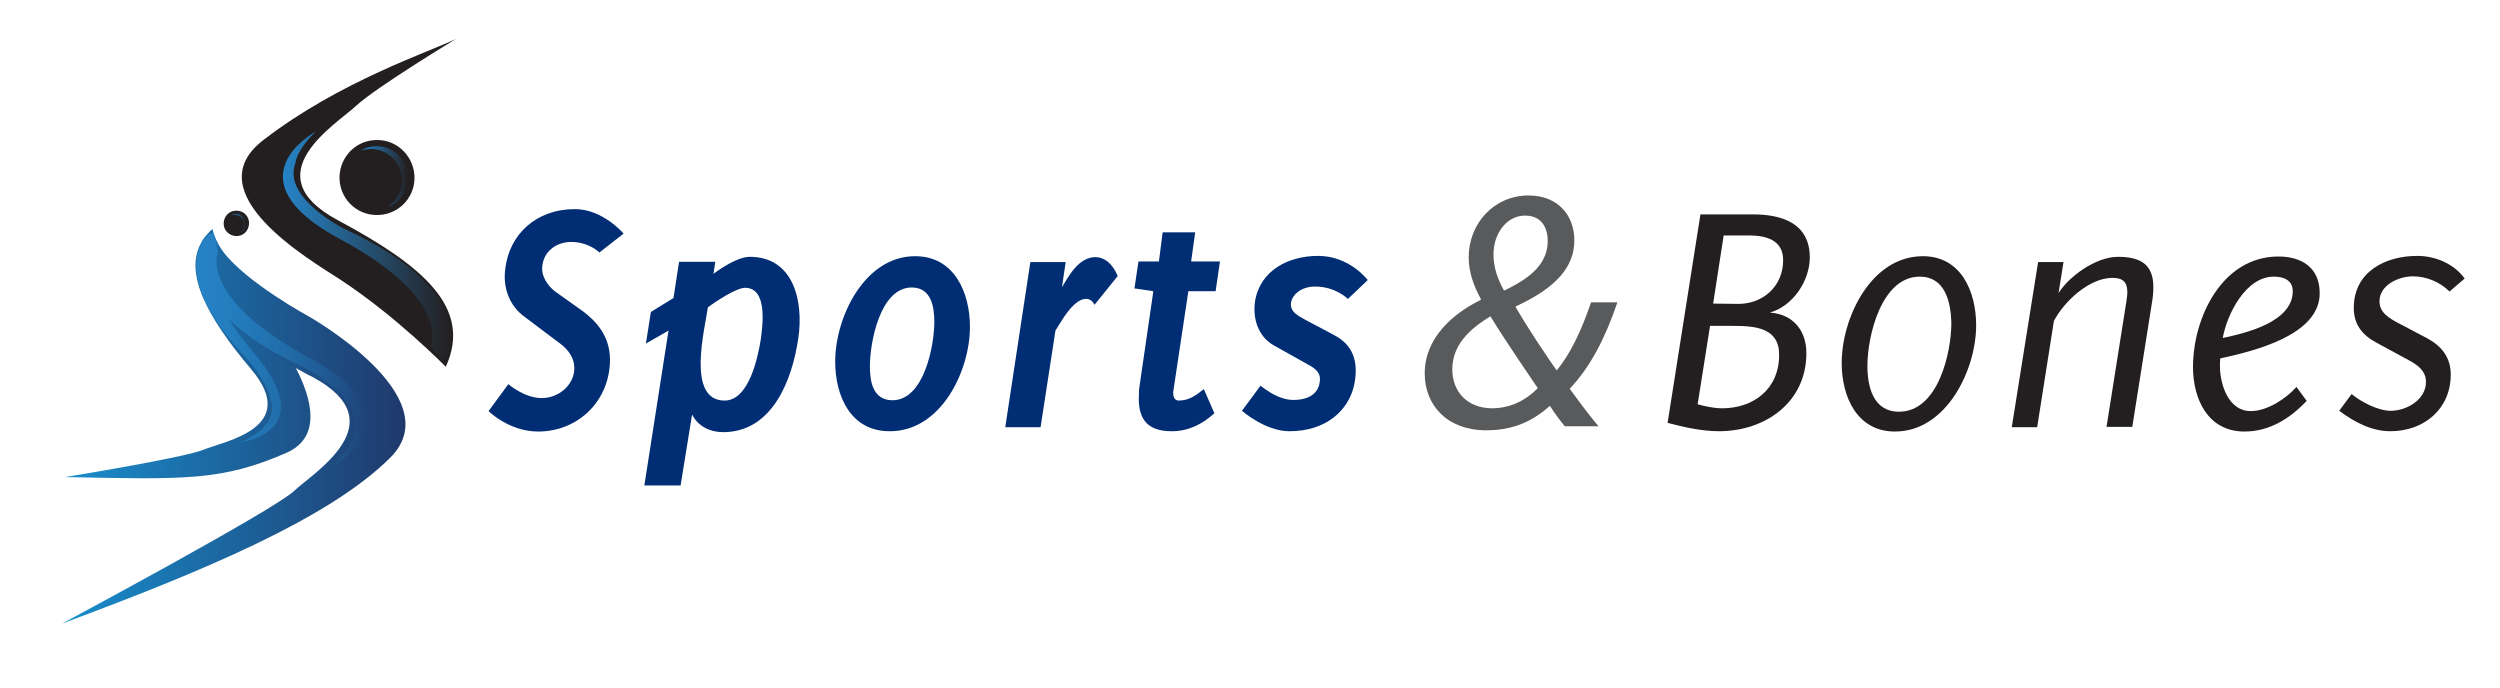 <?xml version="1.0" encoding="utf-8"?>
<!-- Generator: Adobe Illustrator 21.0.2, SVG Export Plug-In . SVG Version: 6.00 Build 0)  -->
<svg version="1.1" id="Layer_1" xmlns="http://www.w3.org/2000/svg" xmlns:xlink="http://www.w3.org/1999/xlink" x="0px" y="0px"
	 viewBox="0 0 807 222" style="enable-background:new 0 0 807 222;" xml:space="preserve">
<style type="text/css">
	.st0{fill:#231F20;}
	.st1{fill:url(#SVGID_1_);}
	.st2{fill:url(#SVGID_2_);}
	.st3{fill:url(#SVGID_3_);}
	.st4{fill:url(#SVGID_4_);}
	.st5{fill:url(#SVGID_5_);}
	.st6{fill:#002D73;}
	.st7{fill:#595A5C;}
</style>
<g>
	<g>
		<path class="st0" d="M143.9,118.4c8.8-19.2-7.7-32.8-35-47.4c-27.3-14.7-0.3-30.9,6-36.8s32.4-21.7,32.4-21.7
			c-8.2,4.1-37.6,13.6-62.4,32.8c-22,17,15.2,38.6,24.7,44.8C128.1,102.2,143.9,118.4,143.9,118.4z"/>
		
			<linearGradient id="SVGID_1_" gradientUnits="userSpaceOnUse" x1="91.36" y1="135.608" x2="145.645" y2="135.608" gradientTransform="matrix(1 0 0 -1 0 214.809)">
			<stop  offset="0" style="stop-color:#2683C6"/>
			<stop  offset="1" style="stop-color:#2683C6;stop-opacity:0"/>
		</linearGradient>
		<path class="st1" d="M102,42.4c0,0-28.6,15.3,7.8,34.8c36.4,19.6,29.3,34.7,29.3,34.7s2.1,2.4,3.6,3.9c1.6,1.5,14.9-20.6-31.7-42
			c0,0-20.1-10.1-15.6-21.2C95.4,52.6,95.5,48.7,102,42.4z"/>
	</g>
	<g>
		
			<linearGradient id="SVGID_2_" gradientUnits="userSpaceOnUse" x1="19.73" y1="77.162" x2="130.761" y2="77.162" gradientTransform="matrix(1 0 0 -1 0 214.809)">
			<stop  offset="0" style="stop-color:#198FCE"/>
			<stop  offset="1" style="stop-color:#1F396C"/>
		</linearGradient>
		<path class="st2" d="M99.6,102.1c0,0-20.1-10.9-27.6-20.9c-2.8-3.8-3.4-7.3-3.4-7.3c-0.6,0.5-1.1,1-1.6,1.6l0,0
			c0,0-1.6,1.7-1.9,2.6c-5.9,10,1.8,24.3,15.9,41c16.3,19.2-9,23.4-15.4,26.1c-6.4,2.6-44.6,8.8-44.6,8.8
			c39.2,0.8,50.7,1.2,71.4-7.8c11.5-5,8.3-17.4,3.1-27.4c1.8,1,3.5,2,5.4,2.9c27.3,14.7,0.2,30.9-6,36.8c-6.2,6-74.9,42.8-74.9,42.8
			c45.3-16.8,86.5-34,106.1-53.7C145.5,128,99.6,102.1,99.6,102.1z"/>
		
			<linearGradient id="SVGID_3_" gradientUnits="userSpaceOnUse" x1="63.371" y1="102.062" x2="118.34" y2="102.062" gradientTransform="matrix(1 0 0 -1 0 214.809)">
			<stop  offset="0" style="stop-color:#2683C6"/>
			<stop  offset="1" style="stop-color:#2683C6;stop-opacity:0"/>
		</linearGradient>
		<path class="st3" d="M99.9,115.5C63.5,95.9,70.4,81.2,70.4,81.2s-0.9-4.6-1.5-5.9c-0.8-1.6-17.5,11.1,11.3,41
			c0,0,12.2,13.6,5.6,20.6c0,0-1.3,3-8.1,5.8c0,0,26.1-3,4.4-28.6c-3.5-4.1-6.2-7.8-8.3-11.1c5.2,5.1,13,10.4,24.7,15.8
			c0,0,20.1,10.1,15.6,21.2c0,0-0.1,4-6.6,10.2C107.7,150.3,136.3,135.1,99.9,115.5z"/>
	</g>
	<g>
		<g>
			<path class="st0" d="M133.8,57.6c-0.1,6.7-5.7,12-12.4,11.8c-6.7-0.1-12-5.7-11.8-12.4c0.2-6.7,5.7-12,12.4-11.8
				C128.6,45.3,133.9,50.9,133.8,57.6z"/>
		</g>
		
			<linearGradient id="SVGID_4_" gradientUnits="userSpaceOnUse" x1="116.278" y1="157.758" x2="131.759" y2="157.758" gradientTransform="matrix(1 0 0 -1 0 214.809)">
			<stop  offset="0" style="stop-color:#2683C6"/>
			<stop  offset="1" style="stop-color:#2683C6;stop-opacity:0"/>
		</linearGradient>
		<path class="st4" d="M121.9,47.2c-2.1-0.1-3.9,0.5-5.6,1.5c1.1-0.4,2.3-0.6,3.6-0.6c5.6,0.1,10,4.8,9.9,10.4
			c-0.1,3.6-2,6.6-4.8,8.4c3.9-1.4,6.7-5,6.8-9.3C131.9,52,127.4,47.3,121.9,47.2z"/>
	</g>
	<g>
		<g>
			<path class="st0" d="M80.4,72.2c-0.1,2.3-1.9,4.1-4.2,4s-4.1-1.9-4-4.2c0.1-2.3,1.9-4.1,4.2-4C78.7,68,80.5,69.9,80.4,72.2z"/>
		</g>
		
			<linearGradient id="SVGID_5_" gradientUnits="userSpaceOnUse" x1="74.493" y1="142.744" x2="79.361" y2="142.744" gradientTransform="matrix(1 0 0 -1 0 214.809)">
			<stop  offset="0" style="stop-color:#2683C6"/>
			<stop  offset="1" style="stop-color:#2683C6;stop-opacity:0"/>
		</linearGradient>
		<path class="st5" d="M76.3,69c-0.6,0-1.3,0.2-1.8,0.5c0.4-0.1,0.8-0.2,1.1-0.2c1.8,0.1,3.1,1.5,3.1,3.3c0,1.1-0.6,2.1-1.5,2.6
			c1.2-0.4,2.1-1.6,2.1-2.9C79.4,70.5,78,69,76.3,69z"/>
	</g>
</g>
<g>
	<g>
		<g>
			<path class="st6" d="M193.5,81.5c0,0-3.4-3.4-9.1-3.4c-5.1,0-9.4,3.4-9.4,8.8c0,2.4,1.8,5.4,4.2,7.2l9,6.4c4,3,8.7,7.8,8.7,15.6
				c0,13.2-10.2,23.2-23.2,23.2c-9.4,0-16-6.6-16-6.6l6.4-8.7c0,0,5.1,4.5,10.8,4.5c5.4,0,10.5-4.2,10.5-9.7c0-3.1-1.8-5.7-4.2-7.6
				l-11.7-8.8c-5.2-3.7-7.2-9.7-6.4-15.6c1.3-11.2,10-19.3,22.5-19.3c9,0,15.7,7.9,15.7,7.9L193.5,81.5z"/>
			<path class="st6" d="M219.7,156.7H208l7.8-50l-7.3,4.2l1.6-10.2l7.3-4.5l1.8-11.7h11.7l-0.6,3.9c2.4-1.8,7.9-5.5,11.7-5.5
				c14.4,0,17.4,14.7,15.7,26.2c-1.9,13.2-8.2,30.4-24.3,30.4c-4.2,0-8.1-1.9-10-5.7L219.7,156.7z M233.9,129.3
				c7.9,0,10.8-14.1,11.7-19.9c0.6-4.5,2.2-16.5-5.1-16.5c-2.8,0-9.6,4.5-12,6.3C227.5,106.4,221.5,129.3,233.9,129.3z"/>
			<path class="st6" d="M269.6,116.7c0-14.2,9.4-34,25.8-34c12.7,0,17.7,11.8,17.7,22.8c0,14.2-9.3,33.7-25.8,33.7
				C274.5,139.3,269.6,127.7,269.6,116.7z M294.3,92.8c-10.2,0-13.5,17.7-13.5,25.5c0,4.9,1,10.9,7.3,10.9
				c10.2,0,13.5-17.7,13.5-25.3C301.6,99,300.6,92.8,294.3,92.8z"/>
			<path class="st6" d="M353.3,98.4c0,0-0.9-2.2-3-1.9c-1.8,0.1-4.5,1.8-8.1,7.8l-1.5,2.4l-4.8,31.2h-11.4l8.1-53.3H344l-1.2,8.1
				c2.2-3.6,5.4-9.7,10.8-9.7c2.7,0,5.4,1.8,7.2,6.1L353.3,98.4z"/>
			<path class="st6" d="M392.4,94h-8.8l-4.8,31.9c0,0.1-0.1,0.6-0.1,0.9c0,1.2,0.4,2.5,1.8,2.5c3.4,0,5.7-1.8,8.1-3.7l3.4,7.8
				c-4,3.6-8.4,5.8-13.8,5.8c-7.6,0-10.6-3.7-10.6-10.5c0-1,0.1-2.1,0.1-3.1l4.6-31.6l-6.1-0.9l1.3-8.7h6.6l1.2-9.4h10.5l-1.3,9.4
				h9.3L392.4,94z"/>
			<path class="st6" d="M435.1,96.5c0,0-3.9-4-10.6-4c-4.9,0-7.8,3.1-7.8,5.8c0,2.4,2.2,3.6,4.6,4.9l9.6,5.1
				c5.2,2.8,8.1,7.8,6.1,16.5c-1.8,7.3-8.5,14.4-20.8,14.4c-7.8,0-15.3-6.6-15.3-6.6l6-8.1c1.9,1.5,6.1,4.6,10.6,4.6
				c5.4,0,8.1-2.4,8.5-5.8c0.4-2.2-0.4-3.9-3.9-5.7l-10.9-6.1c-4-2.2-7-7.2-6.1-14.1c1.6-10.2,10.9-14.8,20.4-14.8
				c10.2,0,16,7.8,16,7.8L435.1,96.5z"/>
		</g>
		<g>
			<path class="st7" d="M505.2,137.7c-1.8-2.2-3.3-4.2-4.9-6.7c-6.1,5.5-12.6,7.9-20.5,7.9c-12.7,0-19.9-8.1-19.9-18.4
				c0-11.4,9.1-19.3,18.1-23.7v-0.3c-2.5-4.6-3.9-9-3.9-13.3c-0.1-10.9,8.1-20.1,19.3-20.1c9.7,0,14.8,6.6,14.8,14.5
				c0,8.7-6.1,15.4-18.9,21.3v0.3c4,6.9,9.3,14.8,13.2,20.4c4.5-5.5,7.9-12.7,11.1-22h8.5c-4,11.7-8.7,20.8-15.4,27.9
				c2.7,3.7,5.7,7.8,9.3,12.1h-10.8V137.7z M496.4,125.3c-3.4-5.1-9.7-14.1-15.3-23.2c-4.8,3-12.3,8.1-12.3,17.1
				c0,7,4.6,12.6,13,12.6C487.7,131.7,492.6,129.2,496.4,125.3z M482.1,82.1c0,4,1.2,7.8,3.4,11.7c9-4.2,14.1-9,14.1-16
				c0-4.2-1.9-8.2-7.3-8.2C486.8,69.5,482.1,74.9,482.1,82.1z"/>
		</g>
		<g>
			<path class="st0" d="M583.1,114c0,15.9-13.3,25.2-28.2,25.2c-5.4,0-11.4-1.3-16.6-2.7l10.6-67.3h16.9c9.3,0,18.4,2.8,18.4,13.9
				c0,7.5-5.4,15.7-12.9,17.8C578.8,101.4,583.1,106.7,583.1,114z M559.6,105.2h-7.6l-4,25.3c2.5,0.7,5.4,1.3,7.9,1.3
				c10,0,18.4-6.1,18.4-17.2C574.4,105.8,566.5,105.2,559.6,105.2z M564.5,76h-8.1L553,98c2.7,0,5.4,0.1,8.1,0.1
				c8.1,0,14.5-5.8,14.5-14.1C575.6,77.5,570.2,76,564.5,76z"/>
			<path class="st0" d="M594.5,117.2c0-14.5,9.4-34.5,26.2-34.5c12.4,0,17.2,11.5,17.2,22.3c0,14.4-9.6,34.3-26.2,34.3
				C599.4,139.3,594.5,128,594.5,117.2z M619.7,89.3c-12.4,0-16.9,19.2-16.9,28.8c0,6.6,1.8,14.8,10.2,14.8
				c12.6,0,16.9-18.9,16.9-28.8C629.7,97.5,627.9,89.3,619.7,89.3z"/>
			<path class="st0" d="M680,137.7l6.4-40.4c0.1-1,0.3-1.9,0.3-3c0-3.3-1.5-4.6-4.8-4.6c-7.5,0-15.6,7.6-18.9,13.9l-5.4,34.3h-8.2
				l8.5-53.3h8.2l-1.6,10c3.4-5.4,12-11.7,19.2-11.7c6.9,0,11.4,2.2,11.4,9.7c0,1.6-0.1,3.1-0.4,4.8l-6.4,40.4H680V137.7z"/>
			<path class="st0" d="M716.7,115.7c-0.1,0.9-0.1,1.8-0.1,2.5c0,5.8,2.7,14.5,9.9,14.5c5.4,0,11.4-4,14.8-7.8l3.3,4.5
				c-5.4,5.7-12,9.9-20.1,9.9c-11.8,0-16.6-10.5-16.6-20.8c0-16,9.4-35.7,27.6-35.7c7.6,0,13.3,3.7,13.3,11.8
				C748.9,108.3,727.2,113.4,716.7,115.7z M734,89.3c-9.1,0-15.1,12.1-16.5,19.8c7.6-1.6,22.6-5.2,22.6-15.1
				C740.1,90.4,737.1,89.3,734,89.3z"/>
			<path class="st0" d="M790.7,94.1c-3.1-3.1-7.5-4.9-11.8-4.9c-4.5,0-10.8,2.7-10.8,8.1c0,3.7,3.3,5.5,6.1,7l9.3,4.9
				c4.6,2.5,7.6,6.1,7.6,11.7c0,11.2-8.7,18.3-19.5,18.3c-6.1,0-11.7-3-16.5-6.6l4-5.4c3,2.5,8.5,5.4,12.6,5.4
				c5.2,0,11.4-3.6,11.4-9.3c0-3.6-2.7-5.5-5.5-7l-10.5-5.7c-4.5-2.4-7.3-5.8-7.3-11.2c0-11.7,10.2-16.8,20.5-16.8
				c5.8,0,11.8,2.5,15.3,7.3L790.7,94.1z"/>
		</g>
	</g>
</g>
</svg>

